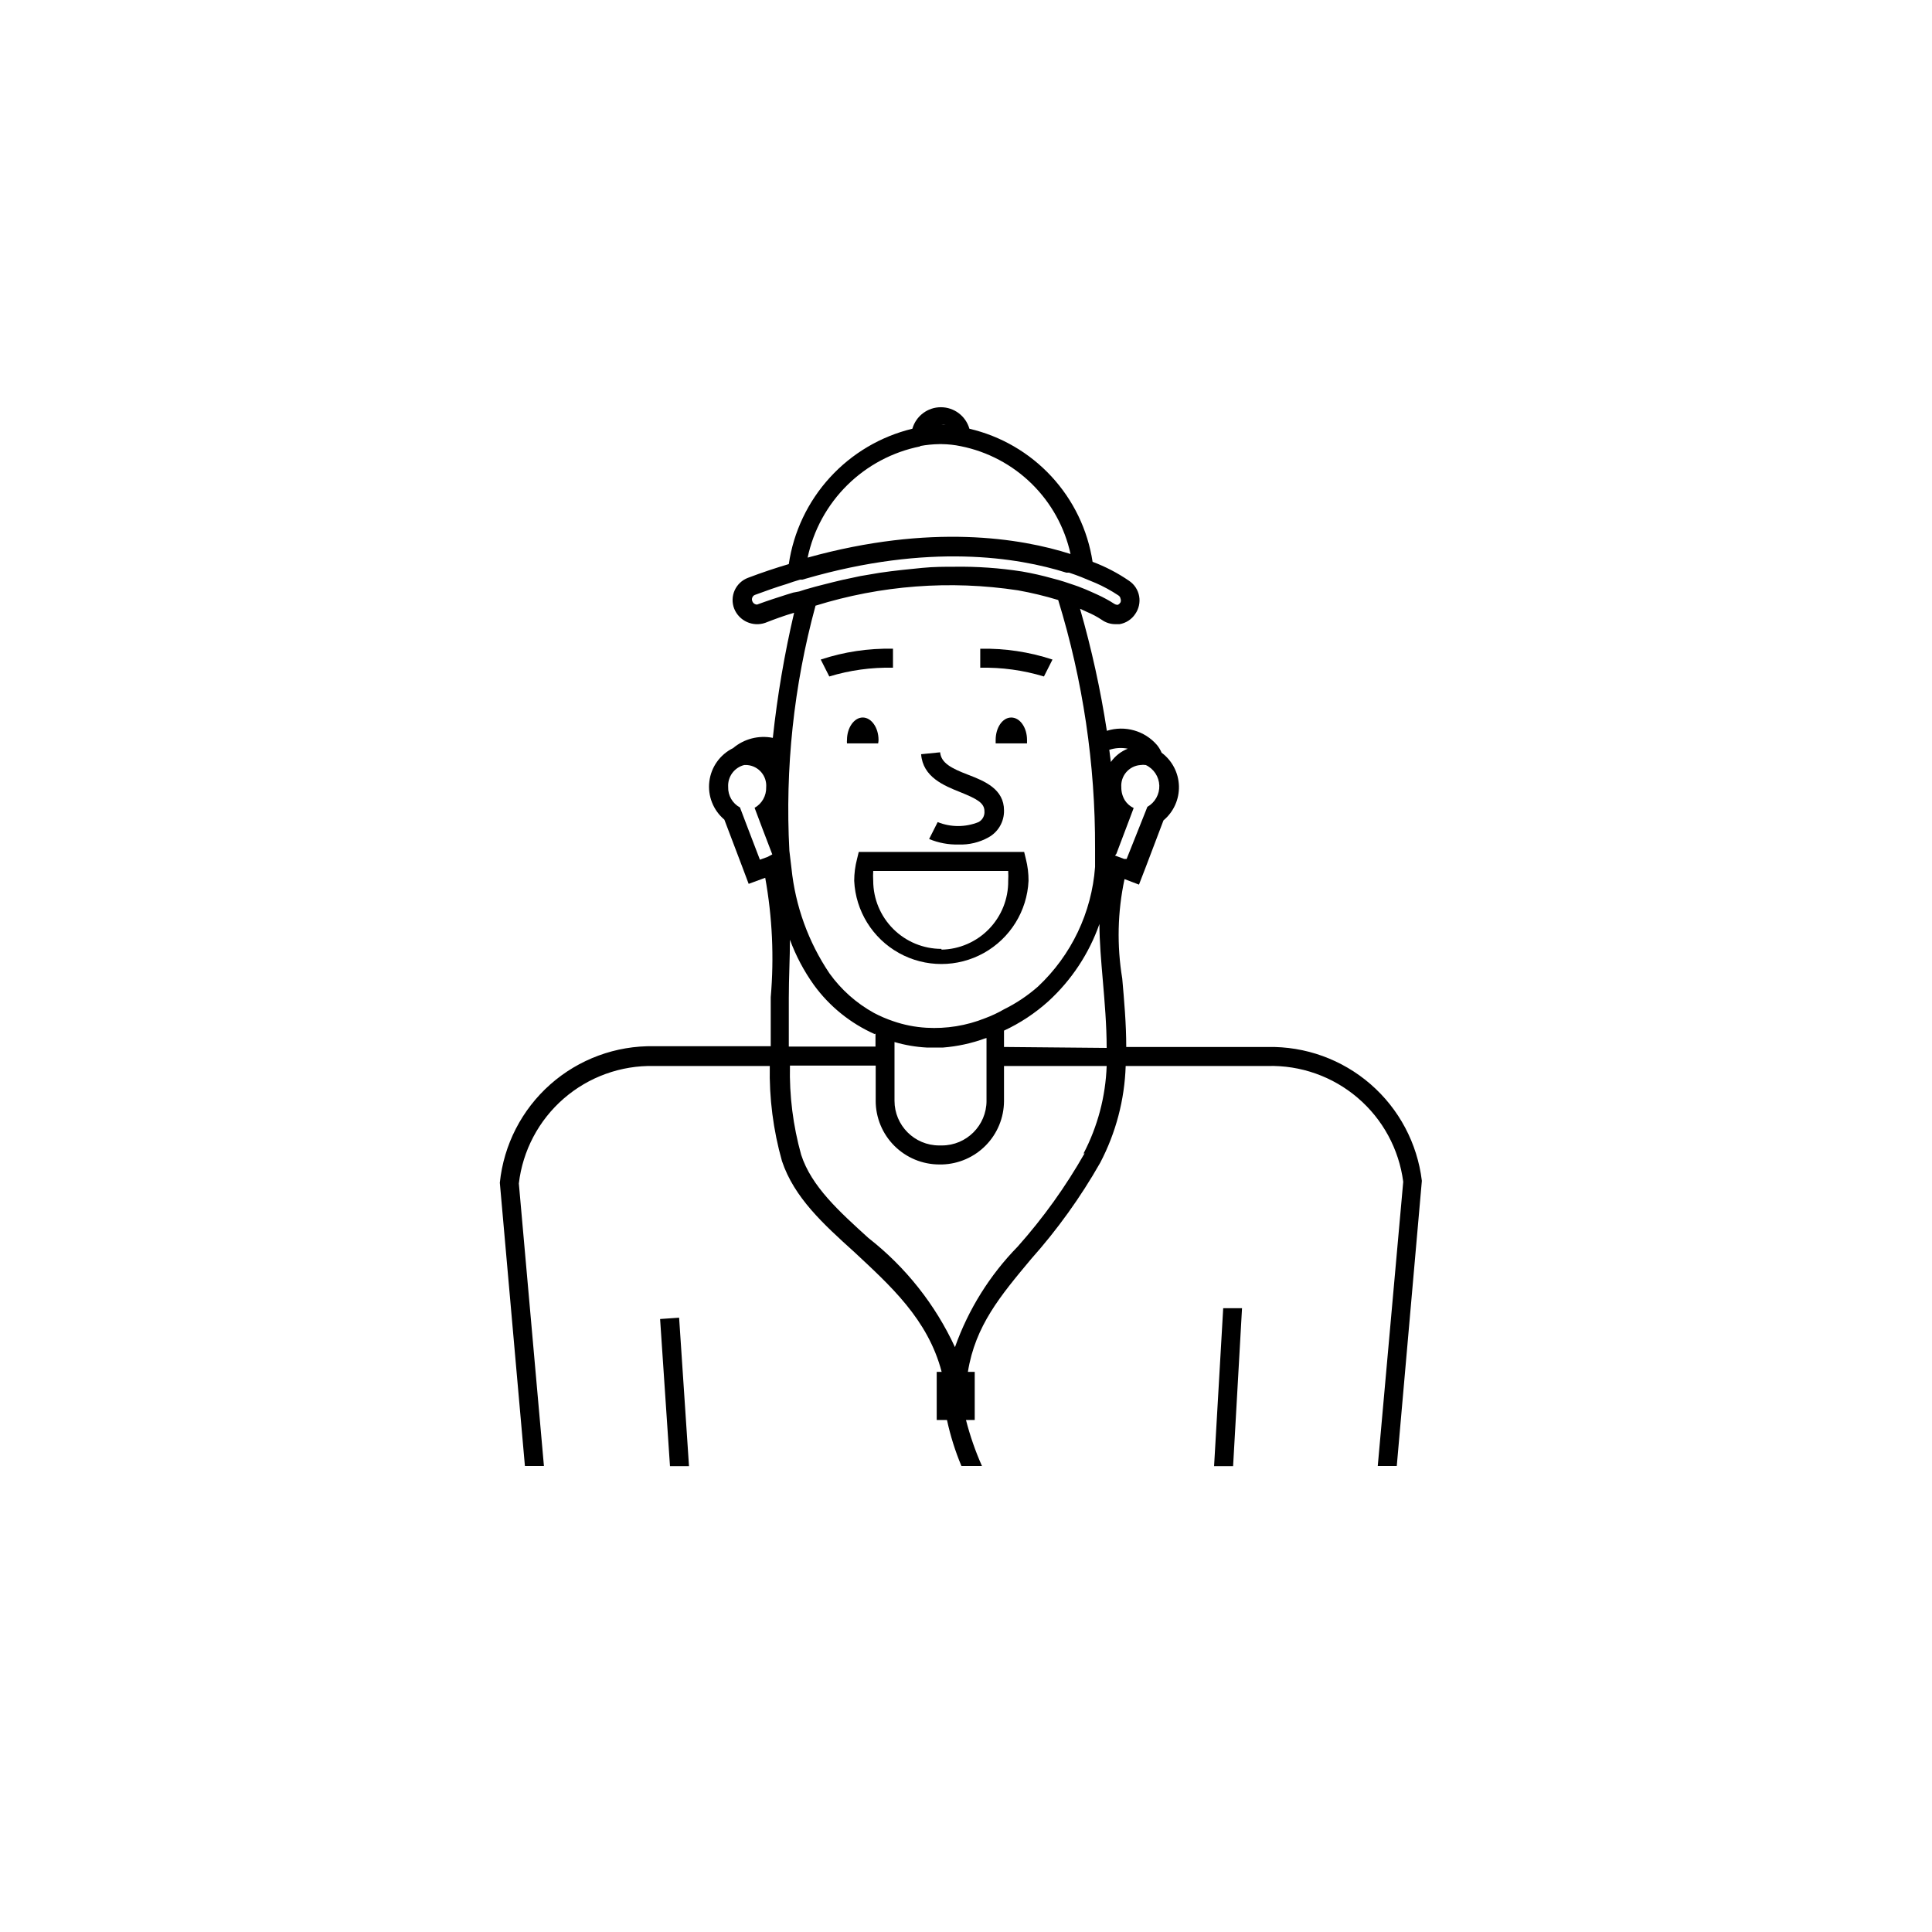 <?xml version="1.0" encoding="UTF-8"?>
<!-- Uploaded to: ICON Repo, www.iconrepo.com, Generator: ICON Repo Mixer Tools -->
<svg fill="#000000" width="800px" height="800px" version="1.1" viewBox="144 144 512 512" xmlns="http://www.w3.org/2000/svg">
 <g>
  <path d="m479.95 421.46h-37.484c0-6.195-0.555-12.344-1.059-18.137-1.453-8.742-1.25-17.684 0.605-26.352l3.828 1.461 1.812-4.684 4.684-12.344h0.004c2.684-2.246 4.188-5.594 4.09-9.09s-1.789-6.754-4.594-8.844c-0.305-0.727-0.711-1.406-1.207-2.016-3.277-3.812-8.512-5.297-13.301-3.781-1.676-10.922-4.051-21.723-7.106-32.344l0.656 0.301 1.109 0.504v0.004c1.391 0.574 2.723 1.281 3.977 2.113 1.059 0.758 2.328 1.164 3.629 1.16h1.109c1.684-0.289 3.176-1.254 4.129-2.672 0.969-1.375 1.348-3.078 1.059-4.734-0.301-1.668-1.262-3.141-2.668-4.082-3.008-2.066-6.258-3.758-9.676-5.039-1.293-8.465-5.098-16.352-10.918-22.637-5.816-6.285-13.387-10.684-21.727-12.629-0.965-3.375-4.047-5.699-7.559-5.699-3.508 0-6.594 2.324-7.555 5.699-8.414 2.035-16.023 6.539-21.859 12.93-5.836 6.391-9.629 14.383-10.891 22.941-3.426 1.008-7.055 2.215-10.781 3.629-1.586 0.586-2.871 1.789-3.566 3.332-0.691 1.547-0.73 3.305-0.109 4.879 1.309 3.231 4.918 4.867 8.211 3.731 2.57-1.008 5.039-1.914 7.656-2.672-2.562 10.922-4.445 21.996-5.641 33.152-3.742-0.75-7.621 0.254-10.531 2.719-3.457 1.695-5.828 5.019-6.293 8.844-0.469 3.824 1.027 7.621 3.977 10.102l4.684 12.344 1.762 4.684 4.383-1.613h0.004c1.883 10.438 2.375 21.074 1.461 31.641v13l-30.934-0.004c-10.105-0.191-19.914 3.422-27.484 10.121-7.566 6.699-12.34 16-13.375 26.055l6.648 75.066h5.039l-6.648-74.867c1.023-8.715 5.266-16.734 11.887-22.492 6.625-5.758 15.16-8.84 23.934-8.641h30.684-0.004c-0.172 8.508 0.914 16.996 3.227 25.188 3.223 9.672 10.984 16.727 19.246 24.184 9.371 8.766 19.445 17.734 23.074 31.691h-1.309v12.746h2.719c0.898 4.172 2.18 8.254 3.828 12.191h5.441c-1.75-3.938-3.164-8.016-4.231-12.191h2.316v-12.746h-1.812c1.965-12.242 8.613-20.152 16.727-29.875 6.992-7.848 13.141-16.406 18.336-25.543 4.156-7.93 6.465-16.699 6.754-25.645h37.633c8.723-0.238 17.223 2.769 23.855 8.438 6.637 5.664 10.934 13.59 12.066 22.242l-6.75 75.32h5.039l6.648-75.57c-1.199-9.926-6.043-19.055-13.594-25.609-7.551-6.555-17.27-10.07-27.266-9.859zm-132.5-50.383-2.066 0.754-3.527-9.219-1.762-4.637-0.004 0.004c-1.988-1.07-3.199-3.18-3.121-5.441-0.156-2.695 1.617-5.121 4.231-5.793h0.809c3.016 0.242 5.269 2.875 5.035 5.894 0.066 2.242-1.117 4.34-3.07 5.441l2.066 5.492 2.621 6.852zm46.047-114.52c0.367-0.051 0.738-0.051 1.109 0h-2.219c0.371-0.02 0.746 0.016 1.109 0.102zm-5.644 5.644c1.664-0.309 3.348-0.477 5.039-0.504h0.707c1.691 0.02 3.379 0.207 5.035 0.555 7.098 1.426 13.625 4.887 18.785 9.957 5.164 5.074 8.734 11.539 10.285 18.609-13.25-4.231-37.031-8.113-69.676 0.957 1.547-7.289 5.199-13.965 10.5-19.203s12.02-8.809 19.324-10.27zm-33.656 38.844-1.812 0.555c-2.367 0.754-5.039 1.613-7.758 2.621v-0.004c-0.566-0.008-1.07-0.371-1.258-0.906-0.133-0.305-0.133-0.652 0-0.957 0.121-0.324 0.379-0.582 0.703-0.703 2.871-1.059 5.691-2.066 8.363-2.871 1.211-0.453 2.418-0.805 3.578-1.16h0.605l0.855-0.25c32.695-9.473 56.176-5.691 69.121-1.613h0.707l1.762 0.605 1.461 0.555 3.777 1.562 0.004-0.004c2.125 0.926 4.168 2.039 6.094 3.324 0.301 0.195 0.5 0.508 0.555 0.859 0.117 0.309 0.117 0.648 0 0.957-0.156 0.27-0.383 0.496-0.652 0.652-0.355 0.043-0.715-0.047-1.008-0.25-1.418-0.91-2.902-1.719-4.434-2.418l-1.562-0.707c-1.008-0.453-2.168-0.957-3.527-1.461l-1.008-0.352c-1.715-0.605-3.68-1.258-5.894-1.812-2.637-0.742-5.312-1.348-8.012-1.816-5.93-0.926-11.93-1.348-17.934-1.258-2.672 0-5.492 0-8.516 0.301-3.023 0.301-7.356 0.707-11.336 1.309l-5.039 0.855-4.734 1.008-2.519 0.605-3.375 0.855-1.359 0.352-2.672 0.754-1.562 0.504zm5.894 3.477h0.004c17.344-5.41 35.691-6.805 53.656-4.082 3.606 0.645 7.172 1.504 10.68 2.57 6.559 21.332 9.855 43.531 9.773 65.848v4.887c-0.887 12.086-6.281 23.395-15.113 31.691-2.727 2.402-5.758 4.434-9.02 6.043-1.609 0.934-3.293 1.723-5.039 2.367-4.922 1.969-10.223 2.828-15.516 2.519-3.023-0.172-6.008-0.766-8.867-1.762-1.734-0.586-3.418-1.312-5.039-2.168-4.66-2.574-8.688-6.152-11.789-10.477-5.598-8.32-9.059-17.887-10.074-27.863l-0.555-4.637v0.004c-1.168-21.844 1.16-43.734 6.902-64.84zm45.344 114.57v16.625h0.004c0 6.539-5.301 11.84-11.84 11.84h-0.707c-6.539 0-11.84-5.301-11.84-11.84v-15.566c2.789 0.82 5.664 1.309 8.566 1.461h4.281c3.805-0.297 7.551-1.109 11.133-2.418zm-29.422-1.16v3.426h-22.973v-12.848c0-5.441 0.301-10.68 0.301-15.469l0.004 0.004c1.57 4.262 3.707 8.293 6.348 11.988 4.125 5.668 9.668 10.148 16.07 13zm55.418 31.691h0.004c-5.023 8.848-10.969 17.137-17.734 24.734-7.41 7.574-13.082 16.668-16.625 26.652-5.234-11.324-13.094-21.238-22.926-28.918-7.707-7.004-15.113-13.652-17.836-22.066-2.144-7.688-3.148-15.648-2.969-23.629h22.723v9.32h-0.004c0 4.477 1.781 8.77 4.945 11.934 3.164 3.164 7.457 4.945 11.934 4.945h0.707c4.379-0.117 8.539-1.934 11.605-5.066 3.066-3.129 4.793-7.332 4.816-11.711v-9.32h27.207c-0.289 8.102-2.391 16.039-6.148 23.223zm-21.359-28.164v-4.332c4.277-1.988 8.234-4.606 11.738-7.758 6.141-5.613 10.797-12.656 13.555-20.508 0 4.734 0.453 9.773 0.906 15.113 0.453 5.34 1.008 11.688 1.008 17.734zm27.762-78.695c1.617-0.562 3.356-0.688 5.035-0.352-1.801 0.719-3.359 1.941-4.481 3.527-0.152-1.059-0.254-2.117-0.406-3.176zm2.016 27.508 3.527-9.32 1.059-2.82h-0.004c-0.945-0.441-1.75-1.141-2.316-2.016-0.641-1.047-0.973-2.25-0.957-3.477-0.23-3.019 2.019-5.652 5.039-5.894 0.484-0.078 0.977-0.078 1.461 0 2.106 0.996 3.484 3.086 3.57 5.418 0.082 2.332-1.137 4.516-3.168 5.664l-0.453 1.16-5.039 12.645h-0.656l-2.418-0.906zm28.312 120.41-2.418 41.867h5.039l2.367-41.867zm-144.19 2.519-5.039 0.352 2.621 38.996h5.039z"/>
  <path d="m398.54 353.95c4.332 1.762 6.348 2.82 6.348 5.039 0.098 1.184-0.516 2.312-1.562 2.871-3.477 1.402-7.359 1.402-10.832 0l-2.266 4.484h-0.004c2.473 1.031 5.133 1.531 7.812 1.461 2.777 0.105 5.531-0.555 7.957-1.914 2.57-1.434 4.137-4.164 4.082-7.106 0-5.644-5.039-7.758-9.523-9.473s-7.152-3.125-7.406-5.945l-5.039 0.504c0.457 6.047 6 8.316 10.434 10.078z"/>
  <path d="m415.41 369.77h-43.832l-0.453 1.863c-0.496 1.891-0.75 3.84-0.754 5.797 0.375 7.996 4.856 15.23 11.852 19.125 6.992 3.891 15.504 3.891 22.496 0 6.996-3.894 11.477-11.129 11.852-19.125 0.012-1.957-0.223-3.902-0.707-5.797zm-21.914 25.695c-4.789 0-9.383-1.898-12.773-5.281-3.391-3.379-5.301-7.969-5.312-12.754-0.055-0.875-0.055-1.75 0-2.621h35.77c0.051 0.871 0.051 1.746 0 2.621 0.055 4.758-1.773 9.344-5.086 12.758-3.312 3.418-7.84 5.387-12.598 5.477z"/>
  <path d="m380.65 320.95v-5.039 0.004c-6.5-0.141-12.973 0.832-19.145 2.871l2.266 4.484c5.469-1.66 11.164-2.441 16.879-2.32z"/>
  <path d="m422.92 318.79c-6.172-2.031-12.648-3.004-19.145-2.871v5.039-0.004c5.711-0.121 11.41 0.66 16.879 2.32z"/>
  <path d="m407.86 341h8.312v-0.906c0-3.273-1.863-5.945-4.18-5.945-2.316 0-4.133 2.672-4.133 5.945z"/>
  <path d="m376.82 340.09c0-3.273-1.914-5.945-4.18-5.945s-4.18 2.672-4.18 5.945h-0.004c-0.027 0.305-0.027 0.605 0 0.91h8.262c0.062-0.301 0.094-0.605 0.102-0.91z"/>
 </g>
</svg>